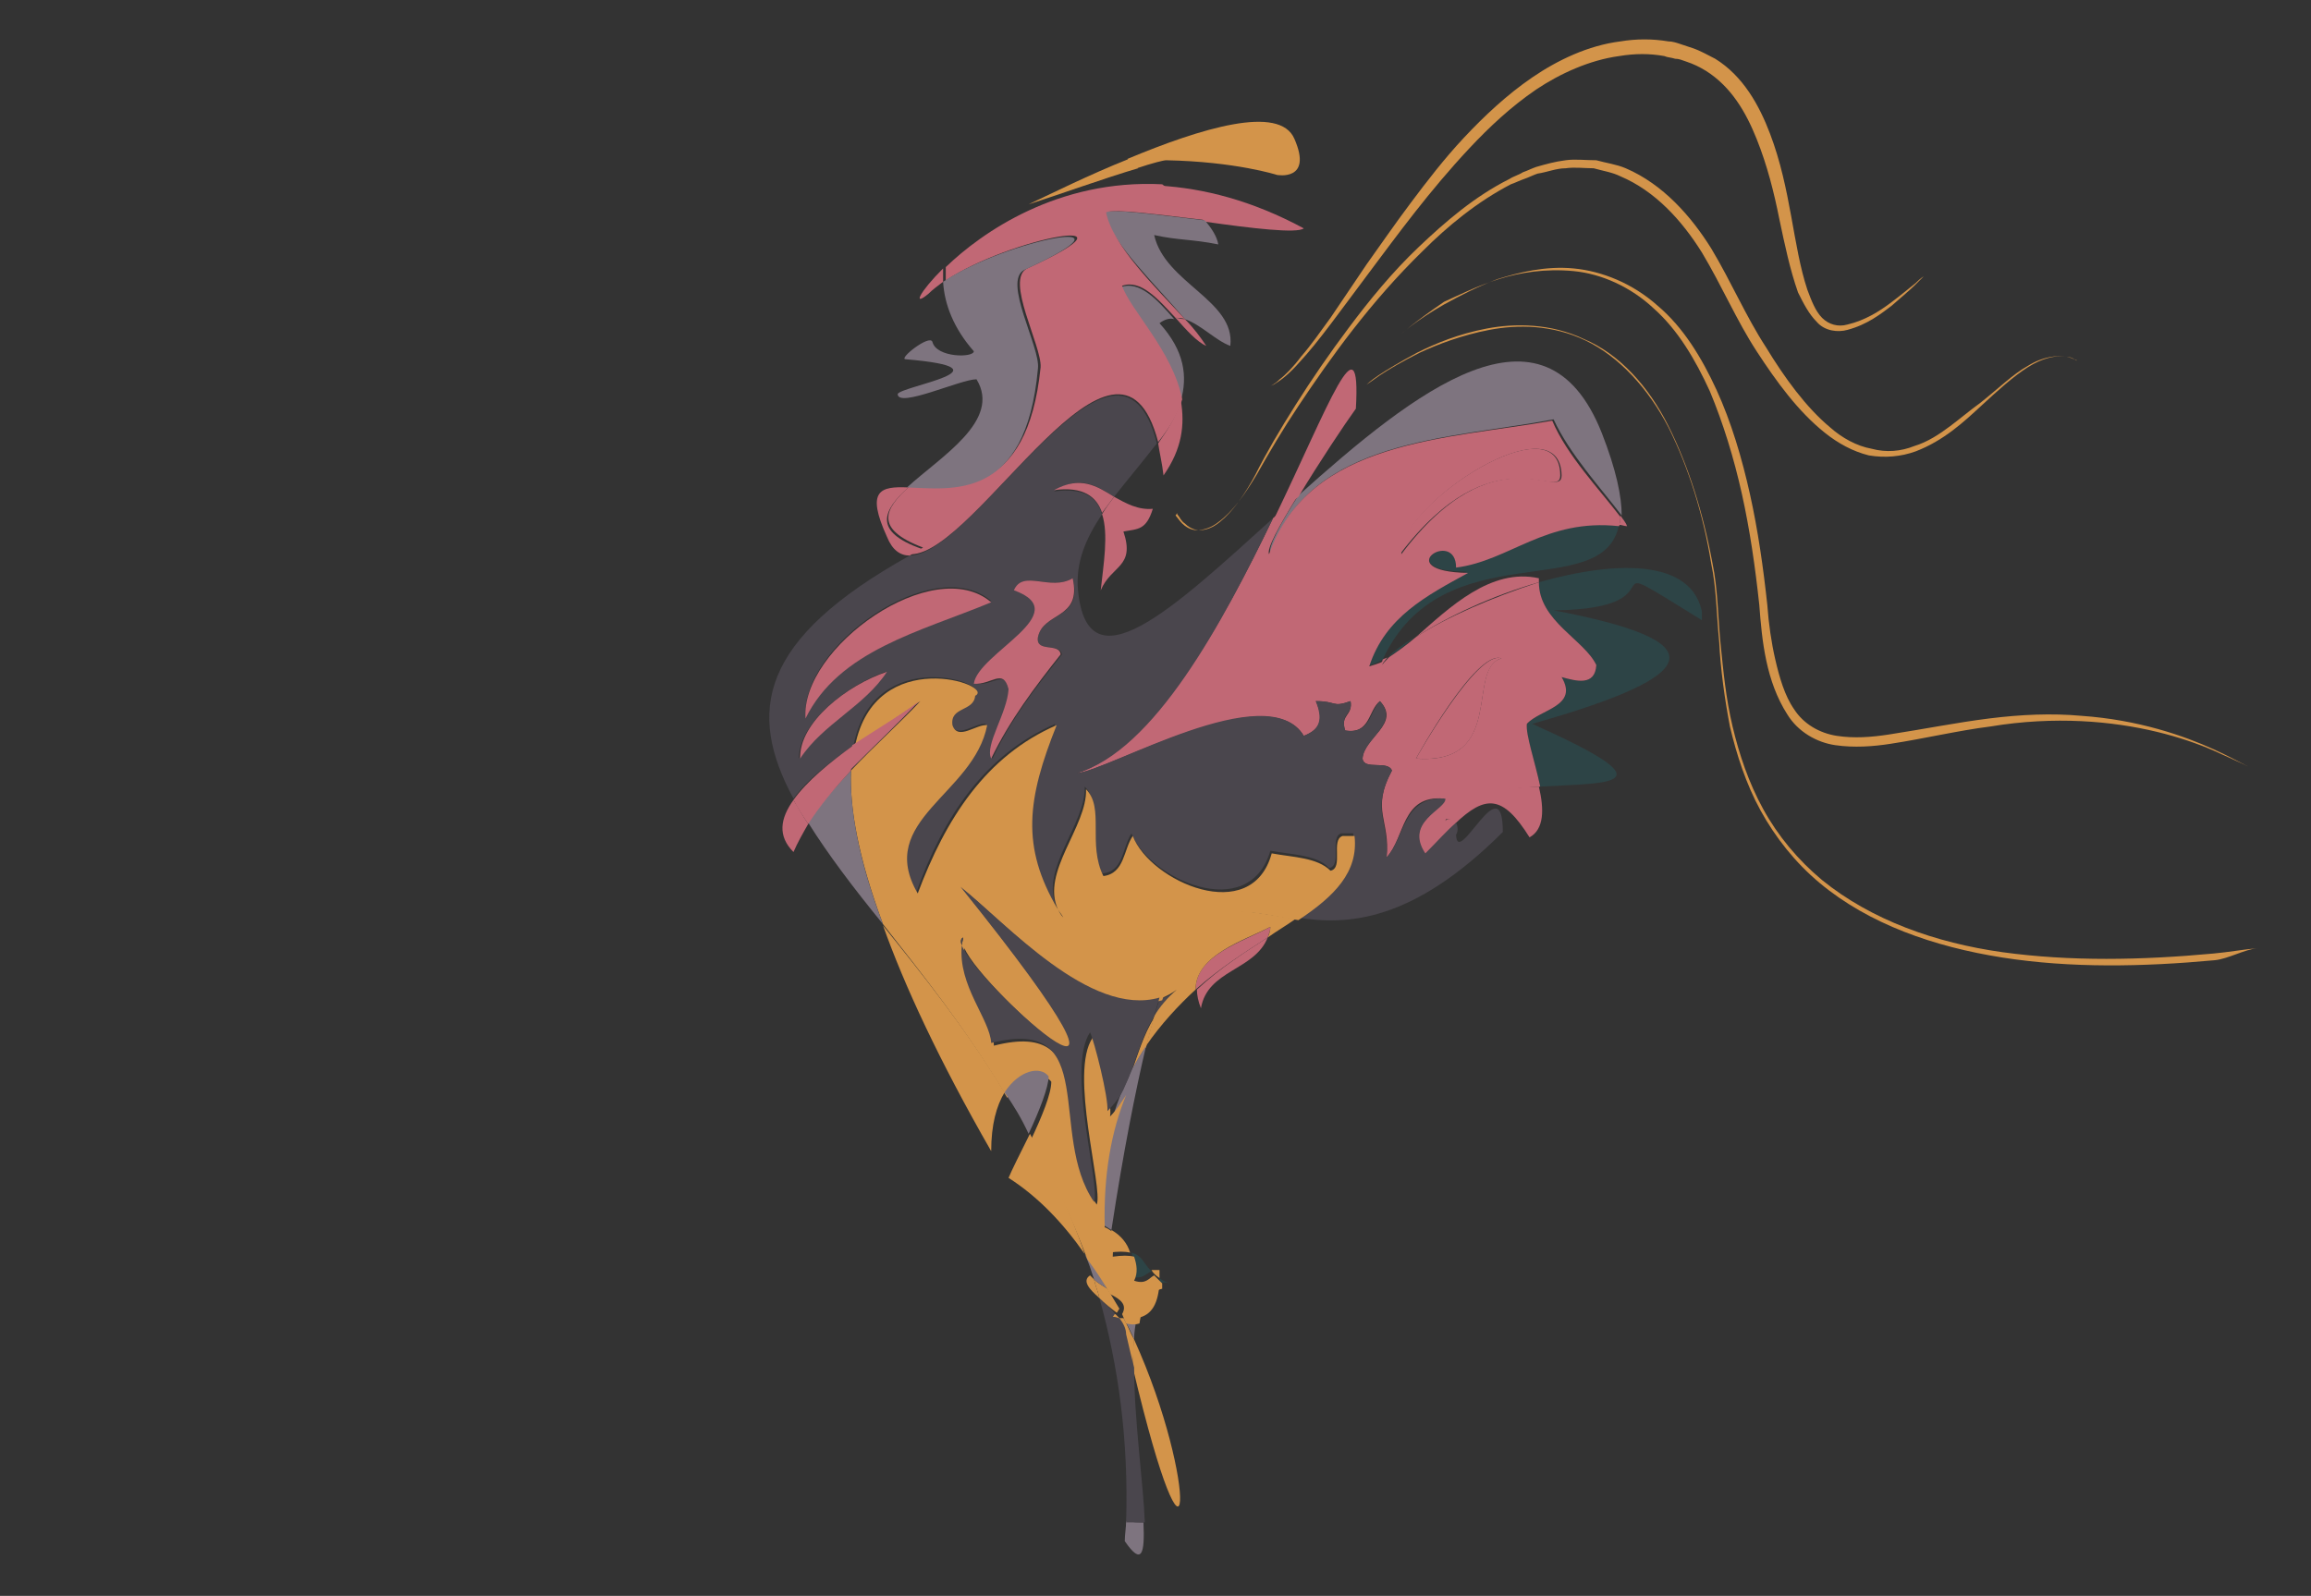 <?xml version="1.0" encoding="utf-8"?>
<!-- Generator: Adobe Illustrator 21.1.0, SVG Export Plug-In . SVG Version: 6.00 Build 0)  -->
<svg version="1.1" id="Livello_1" xmlns="http://www.w3.org/2000/svg" xmlns:xlink="http://www.w3.org/1999/xlink" x="0px" y="0px"
	 viewBox="0 0 173 119.5" enable-background="new 0 0 173 119.5" xml:space="preserve">
<rect x="0" y="0" width="173" height="119.5" fill="#333333" stroke="none"/>
<g>
	<path fill="#FFFFFF" d="M133.5,530.6h-0.3c-0.2-0.8-0.7-1.5-1.6-2.1c-0.8-0.6-1.8-1-2.9-1.2c-1.1-0.3-2.1-0.4-3.1-0.4
		c-1.3,0-2.5,0.2-3.6,0.6c-1.1,0.4-2.1,1-2.9,1.7c-0.8,0.7-1.5,1.6-1.9,2.6c-0.5,1-0.7,2.1-0.7,3.3c0,1.2,0.2,2.2,0.7,3.2
		c0.4,1,1.1,1.9,1.9,2.6c0.9,0.7,1.8,1.3,3,1.7c1.1,0.4,2.4,0.6,3.7,0.6c1.1,0,2.4-0.2,3.8-0.5c1.4-0.3,2.6-0.9,3.7-1.7v0.6
		c-1.4,0.8-2.6,1.3-3.7,1.7c-1.1,0.4-2.5,0.5-4.2,0.5c-1.8,0-3.4-0.2-4.9-0.7c-1.5-0.5-2.7-1.1-3.7-1.9c-1-0.8-1.8-1.7-2.3-2.7
		c-0.5-1-0.8-2.1-0.8-3.1c0-1.6,0.5-3.1,1.6-4.5c1.1-1.4,2.5-2.5,4.4-3.3c1.8-0.8,3.8-1.2,6-1.2c1.3,0,2.8,0.1,4.3,0.4l1.6,0.3
		c0.3,0,0.6,0.1,0.8,0.1c0.4,0,0.7,0,0.8-0.1c0.1-0.1,0.2-0.2,0.3-0.5h0.2L133.5,530.6z"/>
	<path fill="#FFFFFF" d="M145.9,526.7l6.7,14.2c0.4,0.7,0.7,1.3,1,1.6c0.3,0.3,0.6,0.5,0.9,0.6c0.3,0.1,0.7,0.1,1.1,0.2v0.2h-7.3
		v-0.2c0.8,0,1.3-0.1,1.7-0.2c0.4-0.1,0.6-0.4,0.6-0.9c0-0.3-0.1-0.6-0.3-1c0-0.1-0.1-0.1-0.1-0.1l-2-4.4h-7.8l-1.8,4.1
		c-0.2,0.6-0.4,1-0.4,1.3c0,0.5,0.2,0.8,0.5,0.9c0.3,0.2,0.8,0.2,1.3,0.2v0.2h-5.3v-0.2c0.8-0.1,1.4-0.3,1.8-0.6
		c0.5-0.4,0.8-0.9,1.2-1.7l6.4-14.3H145.9z M140.8,536.1h7.2l-3.7-7.9h-0.1L140.8,536.1z"/>
	<path fill="#FFFFFF" d="M180.5,526.9v0.2c-0.6,0.1-1,0.1-1.4,0.2c-0.3,0.1-0.6,0.3-0.8,0.6c-0.2,0.3-0.3,0.8-0.3,1.4v14.6H178
		l-17.3-14.2v10.2c0,0.8,0,1.5,0.1,1.9c0.1,0.4,0.2,0.7,0.4,0.9c0.4,0.4,1,0.6,2,0.6v0.2h-5.6v-0.2c0.6,0,1.1-0.1,1.5-0.3
		c0.4-0.2,0.6-0.5,0.7-1c0.1-0.5,0.2-1.2,0.2-2.1v-10.8l-0.8-0.6c-0.7-0.6-1.2-0.9-1.6-1.1c-0.4-0.1-0.9-0.3-1.5-0.3v-0.2h4.2
		l17,14.1v-10.7c0-0.8,0-1.4-0.1-1.8c-0.1-0.4-0.3-0.7-0.7-1c-0.4-0.2-1-0.4-1.8-0.4v-0.2H180.5z"/>
	<path fill="#FFFFFF" d="M201.9,530.1h-0.2c-0.1-1.1-0.5-1.8-1.3-2.1c-0.7-0.3-1.7-0.5-2.7-0.5h-4.5v13.9c0,1.2,0.8,1.8,2.4,1.8v0.2
		h-7.2v-0.2c0.7,0,1.2-0.2,1.7-0.4c0.5-0.3,0.7-0.7,0.7-1.4v-13.9h-4.5c-1.1,0-2,0.2-2.7,0.5c-0.7,0.3-1.2,1-1.3,2.1H182v-4.1h0.2
		c0.2,0.2,0.3,0.3,0.4,0.4c0.1,0.1,0.3,0.2,0.5,0.2c0.2,0.1,0.4,0.1,0.7,0.1c0.3,0,0.6,0,0.9,0h14.6c1,0,1.7-0.3,2.3-0.8h0.2V530.1z
		"/>
	<path fill="#FFFFFF" d="M210.7,526.9v0.2c-0.7,0-1.2,0.1-1.7,0.4c-0.5,0.3-0.7,0.7-0.7,1.4v12.6c0,0.6,0.2,1.1,0.7,1.4
		c0.5,0.3,1.1,0.4,1.7,0.4v0.2h-7.1v-0.2c0.7,0,1.2-0.1,1.7-0.4c0.5-0.3,0.7-0.7,0.7-1.4v-12.6c0-0.7-0.2-1.2-0.7-1.4
		c-0.5-0.3-1-0.4-1.7-0.4v-0.2H210.7z"/>
	<path fill="#FFFFFF" d="M236.3,526.9v0.2c-0.6,0.1-1,0.1-1.4,0.2c-0.3,0.1-0.6,0.3-0.8,0.6c-0.2,0.3-0.3,0.8-0.3,1.4v14.6h-0.2
		l-17.3-14.2v10.2c0,0.8,0,1.5,0.1,1.9c0.1,0.4,0.2,0.7,0.4,0.9c0.4,0.4,1,0.6,2,0.6v0.2h-5.6v-0.2c0.6,0,1.1-0.1,1.5-0.3
		c0.4-0.2,0.6-0.5,0.7-1c0.1-0.5,0.2-1.2,0.2-2.1v-10.8l-0.7-0.6c-0.7-0.6-1.2-0.9-1.6-1.1c-0.4-0.1-0.9-0.3-1.5-0.3v-0.2h4.2
		l17,14.1v-10.7c0-0.8,0-1.4-0.1-1.8c-0.1-0.4-0.3-0.7-0.7-1c-0.4-0.2-1-0.4-1.8-0.4v-0.2H236.3z"/>
	<path fill="#FFFFFF" d="M248.7,526.7l6.7,14.2c0.4,0.7,0.7,1.3,1,1.6c0.3,0.3,0.6,0.5,0.9,0.6c0.3,0.1,0.7,0.1,1.1,0.2v0.2h-7.4
		v-0.2c0.8,0,1.3-0.1,1.7-0.2c0.4-0.1,0.6-0.4,0.6-0.9c0-0.3-0.1-0.6-0.3-1c0-0.1-0.1-0.1-0.1-0.1l-2-4.4h-7.8l-1.8,4.1
		c-0.2,0.6-0.4,1-0.4,1.3c0,0.5,0.2,0.8,0.5,0.9c0.3,0.2,0.8,0.2,1.3,0.2v0.2h-5.3v-0.2c0.8-0.1,1.4-0.3,1.8-0.6
		c0.5-0.4,0.8-0.9,1.2-1.7l6.4-14.3H248.7z M243.6,536.1h7.2l-3.7-7.9H247L243.6,536.1z"/>
	<path fill="#FFFFFF" d="M64.6,553.7h-0.5c-0.2-2.2-1.1-3.6-2.6-4.2c-1.5-0.6-3.3-1-5.5-1h-9v27.9c0,2.4,1.6,3.6,4.9,3.7v0.4H37.7
		V580c1.3,0,2.5-0.3,3.4-0.9c0.9-0.5,1.4-1.5,1.4-2.8v-27.9h-9c-2.2,0-4,0.3-5.5,1c-1.5,0.6-2.3,2-2.6,4.2H25v-8.1h0.5
		c0.3,0.4,0.6,0.7,0.9,0.8s0.6,0.3,0.9,0.5c0.4,0.1,0.8,0.2,1.4,0.3c0.5,0.1,1.1,0.1,1.8,0.1h29.2c1.9,0,3.4-0.5,4.5-1.6h0.5V553.7z
		"/>
	<path fill="#FFFFFF" d="M88.5,546.8l13.5,28.4c0.7,1.5,1.4,2.5,2,3.2c0.6,0.7,1.2,1.1,1.8,1.3c0.6,0.2,1.3,0.3,2.2,0.4v0.4H93.3
		V580c1.5,0,2.7-0.1,3.5-0.3c0.8-0.2,1.2-0.8,1.2-1.7c0-0.5-0.2-1.2-0.6-2c-0.1-0.1-0.1-0.2-0.1-0.3l-4-8.8H77.7l-3.6,8.2
		c-0.5,1.1-0.7,2-0.7,2.7c0,0.9,0.3,1.6,0.9,1.9c0.6,0.3,1.5,0.5,2.7,0.5v0.4H66.5V580c1.5-0.1,2.7-0.5,3.6-1.3
		c0.9-0.7,1.7-1.9,2.4-3.4l12.7-28.6H88.5z M78.2,565.7h14.3l-7.3-15.7h-0.1L78.2,565.7z"/>
	<path fill="#FFFFFF" d="M137.3,553.6h-0.5c-0.3-1.6-1.2-3-2.9-4.2c-1.6-1.2-3.8-1.8-6.4-1.8c-1.7,0-3.3,0.3-4.6,0.9
		c-1.3,0.6-2.4,1.4-3.1,2.5c-0.7,1-1.1,2.2-1.1,3.6c0,1,0.2,2,0.7,2.8c0.4,0.8,1.1,1.5,1.9,2.1c0.9,0.6,1.9,1.2,3,1.7
		c1.2,0.5,2.7,1.2,4.7,2c3.3,1.3,5.9,2.7,7.7,4c1.8,1.3,2.8,3.1,2.8,5.5c0,1.4-0.5,2.8-1.5,4.1c-1,1.3-2.5,2.4-4.5,3.2
		c-2,0.8-4.5,1.3-7.4,1.3c-1.9,0-3.5-0.1-4.9-0.4c-1.4-0.3-2.9-0.7-4.3-1.2c-0.6-0.1-1-0.2-1.3-0.2c-0.4,0-0.7,0.1-0.8,0.3
		c-0.1,0.2-0.3,0.7-0.5,1.5h-0.5v-8.3h0.5c0.7,2.4,2.2,4.3,4.3,5.5c2.1,1.2,4.7,1.9,7.7,1.9c2.3,0,4.1-0.3,5.5-0.9
		c1.4-0.6,2.3-1.4,2.9-2.3c0.5-0.9,0.8-1.8,0.8-2.7c0-1.9-0.8-3.4-2.3-4.6c-1.5-1.2-3.9-2.4-7-3.6c-2.2-0.9-3.8-1.5-4.8-2
		c-1-0.5-2.1-1.1-3.2-1.9c-1.1-0.8-1.9-1.7-2.6-2.7c-0.6-1-0.9-2.2-0.9-3.6c0-1.6,0.6-3.1,1.7-4.5c1.1-1.4,2.7-2.6,4.8-3.4
		c2.1-0.9,4.4-1.3,7-1.3c2,0,4,0.2,6.1,0.7c0.3,0.1,0.8,0.2,1.3,0.2c0.7,0,1.1-0.3,1.4-1h0.5V553.6z"/>
	<path fill="#FFFFFF" d="M161,547.2v0.4c-1.3,0-2.5,0.3-3.4,0.8c-0.9,0.6-1.4,1.5-1.4,2.8v25.2c0,1.3,0.5,2.2,1.5,2.8
		c1,0.6,2.1,0.9,3.3,0.9v0.4h-14.3V580c1.3,0,2.4-0.3,3.4-0.8c0.9-0.6,1.4-1.5,1.4-2.8v-25.2c0-1.4-0.5-2.3-1.4-2.8
		c-0.9-0.5-2.1-0.8-3.4-0.8v-0.4H161z"/>
	<path fill="#FFFFFF" d="M215.3,547.2v0.4c-1.1,0.1-2,0.3-2.7,0.5c-0.7,0.2-1.2,0.6-1.5,1.3c-0.4,0.6-0.6,1.6-0.6,2.8v29.1h-0.3
		l-34.6-28.4v20.4c0,1.7,0.1,3,0.3,3.8c0.2,0.8,0.4,1.4,0.8,1.8c0.8,0.8,2.1,1.2,3.9,1.3v0.4h-11.3V580c1.3,0,2.2-0.2,3-0.6
		c0.7-0.4,1.2-1,1.5-1.9c0.3-0.9,0.4-2.4,0.4-4.2v-21.6l-1.5-1.2c-1.3-1.1-2.4-1.8-3.2-2.1c-0.8-0.3-1.8-0.5-3-0.7v-0.4h8.5l34,28.1
		v-21.4c0-1.6-0.1-2.8-0.3-3.6c-0.2-0.8-0.6-1.4-1.4-1.9c-0.7-0.5-1.9-0.7-3.5-0.8v-0.4H215.3z"/>
	<path fill="#FFFFFF" d="M238.5,546.8l13.5,28.4c0.7,1.5,1.4,2.5,2,3.2c0.6,0.7,1.2,1.1,1.8,1.3c0.6,0.2,1.3,0.3,2.2,0.4v0.4h-14.7
		V580c1.5,0,2.7-0.1,3.5-0.3c0.8-0.2,1.2-0.8,1.2-1.7c0-0.5-0.2-1.2-0.6-2c-0.1-0.1-0.1-0.2-0.1-0.3l-4-8.8h-15.6l-3.6,8.2
		c-0.5,1.1-0.7,2-0.7,2.7c0,0.9,0.3,1.6,0.9,1.9c0.6,0.3,1.5,0.5,2.7,0.5v0.4h-10.6V580c1.5-0.1,2.7-0.5,3.6-1.3
		c0.9-0.7,1.7-1.9,2.4-3.4l12.7-28.6H238.5z M228.3,565.7h14.3l-7.3-15.7h-0.1L228.3,565.7z"/>
	<path fill="#FFFFFF" d="M296.4,553.7h-0.5c-0.2-2.2-1.1-3.6-2.6-4.2c-1.5-0.6-3.3-1-5.5-1h-9v27.9c0,2.4,1.6,3.6,4.9,3.7v0.4h-14.3
		V580c1.3,0,2.5-0.3,3.4-0.9c0.9-0.5,1.4-1.5,1.4-2.8v-27.9h-9c-2.2,0-4,0.3-5.5,1c-1.5,0.6-2.3,2-2.6,4.2h-0.5v-8.1h0.5
		c0.3,0.4,0.6,0.7,0.9,0.8c0.2,0.2,0.6,0.3,0.9,0.5c0.4,0.1,0.8,0.2,1.4,0.3c0.5,0.1,1.1,0.1,1.8,0.1h29.2c1.9,0,3.4-0.5,4.5-1.6
		h0.5V553.7z"/>
	<path fill="#FFFFFF" d="M348,563.8c0,3.1-1,6-3.1,8.7c-2.1,2.7-4.9,4.8-8.5,6.4c-3.6,1.6-7.6,2.4-12,2.4c-4.4,0-8.4-0.8-12.1-2.4
		c-3.7-1.6-6.6-3.7-8.7-6.4c-2.1-2.7-3.2-5.6-3.2-8.8c0-2.4,0.6-4.7,1.9-6.9s3-4,5.3-5.6c2.3-1.6,4.8-2.8,7.7-3.7
		c2.9-0.9,5.9-1.3,9-1.3c3.1,0,6,0.4,8.9,1.3c2.8,0.8,5.4,2,7.6,3.6c2.3,1.6,4,3.4,5.3,5.6C347.3,558.9,348,561.3,348,563.8
		 M342.6,563.9c0-4.4-1.1-7.9-3.2-10.4c-2.1-2.5-4.6-4.2-7.3-5c-2.8-0.8-5.4-1.3-7.8-1.3c-1.9,0-3.9,0.2-5.9,0.7
		c-2,0.5-4,1.3-5.9,2.5c-1.9,1.2-3.5,2.9-4.8,5.1c-1.2,2.2-1.9,4.9-1.9,8.2c0,2.9,0.5,5.3,1.5,7.5c1,2.1,2.4,3.9,4.2,5.2
		c1.8,1.3,3.8,2.3,6,2.9c2.2,0.6,4.4,0.9,6.8,0.9c2.1,0,4.2-0.3,6.4-0.8c2.1-0.5,4.1-1.4,5.9-2.7c1.8-1.2,3.2-2.9,4.3-5
		C342,569.6,342.6,567,342.6,563.9"/>
	<line fill="none" stroke="#D3944A" stroke-miterlimit="10" x1="1.3" y1="592.9" x2="366" y2="592.9"/>
	<line fill="none" stroke="#D3944A" stroke-miterlimit="10" x1="1.3" y1="598.2" x2="366" y2="598.2"/>
</g>
<g>
	<g>
		<defs>
			<rect id="SVGID_1_" x="57.6" y="9.1" width="69.8" height="107.3"/>
		</defs>
		<clipPath id="SVGID_2_">
			<use xlink:href="#SVGID_1_"  overflow="visible"/>
		</clipPath>
		<g clip-path="url(#SVGID_2_)">
			<defs>
				<rect id="SVGID_3_" x="57.6" y="9.1" width="69.8" height="107.3"/>
			</defs>
			<clipPath id="SVGID_4_">
				<use xlink:href="#SVGID_3_"  overflow="visible"/>
			</clipPath>
			<path clip-path="url(#SVGID_4_)" fill="#C16875" d="M121.3,38.6c0.2,0.3,0.4,0.5,0.5,0.8c-0.2,0-0.4-0.1-0.6-0.1
				C121.3,39.1,121.3,38.9,121.3,38.6"/>
			<path clip-path="url(#SVGID_4_)" fill="#7E747F" d="M119.9,32.4c1.1,2.8,1.5,4.8,1.5,6.2c-1.6-2.1-3.9-4.6-5.1-7.2
				c-7.8,1.5-18.2,1.4-21.2,10c-0.2-0.4,0.8-2.3,2.1-4.3C105.9,29.3,115.6,21.6,119.9,32.4"/>
			<path clip-path="url(#SVGID_4_)" fill="#2D4446" d="M109,42.4c4.1-0.5,6.7-3.8,12.2-3.1c-1.2,6-13.2,0.4-17.7,10.1
				c-0.4,0.2-0.7,0.4-1.1,0.4c1.2-3.6,4.3-5.3,7.4-7C104,42.8,109,39.5,109,42.4"/>
			<path clip-path="url(#SVGID_4_)" fill="#C16875" d="M116.8,35.6c0,2-5-3.3-12,5.9C104.9,37.6,116.8,30,116.8,35.6"/>
			<path clip-path="url(#SVGID_4_)" fill="#2D4446" d="M114.7,54.2c10.5,4.7,5.9,4.4,0.6,4.7c-0.4-1.9-1.1-3.8-1-4.7
				c1-1.1,3.9-1.3,2.6-3.5c1.1,0.3,2.5,0.7,2.6-0.9c-0.9-1.9-4.3-3.3-4.3-6.2c6-1.7,12-1.8,12.3,2.9c-9.4-5.8-0.9-0.9-11.2-0.8
				C128.4,48,127.8,50.5,114.7,54.2"/>
			<path clip-path="url(#SVGID_4_)" fill="#C16875" d="M115.2,58.9c0.4,1.7,0.4,3.2-0.7,3.8c-2-3.2-3.3-3.2-5.6-1
				c-0.2-0.4-0.7-0.5-0.8-0.2C108.5,59.4,112,59,115.2,58.9"/>
			<path clip-path="url(#SVGID_4_)" fill="#C16875" d="M115.2,43.3c0,0.1,0,0.2,0,0.3c-3.5,1-6.9,2.6-9.2,4.1
				C108.5,45.5,111.6,42.5,115.2,43.3"/>
			<path clip-path="url(#SVGID_4_)" fill="#C16875" d="M106,56.8c0,0,4.6-8.2,6.4-7.5C109.7,50.1,112.8,57.3,106,56.8"/>
			<path clip-path="url(#SVGID_4_)" fill="#C16875" d="M108.2,61.4c0,0,0,0.1,0,0.1C108.1,61.5,108.1,61.5,108.2,61.4"/>
			<path clip-path="url(#SVGID_4_)" fill="#2D4446" d="M105.9,47.7c-0.7,0.6-1.3,1.1-2,1.5C104.4,48.7,105.1,48.2,105.9,47.7"/>
			<path clip-path="url(#SVGID_4_)" fill="#C16875" d="M108.1,59.8c-3.2-0.3-2.9,2.9-4.3,4.4c0.3-2.8-1.2-3.5,0.4-6.5
				c-0.3-0.8-2.1,0-2.2-0.9c0.1-1.6,2.9-2.6,1.3-4.3c-0.9,0.7-0.7,2.5-2.6,2.2c-0.4-1.2,0.6-1.1,0.4-2.2c-1.4,0.5-1,0-2.6,0
				c0.6,1.3,0.4,2.1-0.9,2.6c-2.6-4.4-14.6,2.6-17,2.8c5.7-1.8,10.9-11.2,14.7-19.1c0.6-0.5,1.2-1.1,1.8-1.6
				c-1.3,2.1-2.3,3.9-2.1,4.3c3-8.6,13.4-8.6,21.2-10c1.1,2.6,3.5,5.1,5.1,7.2c0,0.2,0,0.5-0.1,0.7c-5.5-0.6-8.2,2.6-12.2,3.1
				c0-3-5.1,0.3,0.9,0.4c-3.1,1.7-6.2,3.3-7.4,7c0.3-0.1,0.7-0.2,1.1-0.4c-0.1,0.1-0.1,0.3-0.2,0.4c0.1-0.2,0.3-0.4,0.6-0.7l0,0
				c0.6-0.4,1.3-0.9,2-1.5c2.3-1.5,5.8-3,9.2-4.1c0,2.9,3.4,4.3,4.3,6.2c-0.1,1.6-1.5,1.2-2.6,0.9c1.3,2.2-1.6,2.4-2.6,3.5
				c-0.1,0.8,0.6,2.8,1,4.7c-3.3,0.2-6.8,0.6-7.1,2.6c0,0,0,0.1,0,0.1c0-0.1,0-0.1,0-0.1c0.1-0.3,0.6-0.2,0.8,0.2
				c-0.7,0.6-1.4,1.4-2.3,2.3C105,61.6,108.2,60.6,108.1,59.8 M104.9,41.5c7-9.3,12-3.9,12-5.9C116.8,30,104.9,37.6,104.9,41.5
				 M112.4,49.3c-1.9-0.7-6.4,7.5-6.4,7.5C112.8,57.3,109.7,50,112.4,49.3"/>
			<path clip-path="url(#SVGID_4_)" fill="#C16875" d="M103.5,49.4c0.1-0.1,0.3-0.1,0.4-0.2c-0.2,0.2-0.4,0.5-0.6,0.7
				C103.4,49.7,103.5,49.5,103.5,49.4"/>
			<path clip-path="url(#SVGID_4_)" fill="#C16875" d="M95.4,38.8c4.1-8.5,6.5-15.2,6.1-8.2c-0.8,1.1-2.8,4.1-4.3,6.6
				C96.6,37.7,96,38.2,95.4,38.8"/>
			<path clip-path="url(#SVGID_4_)" fill="#D3944A" d="M96.9,10.4c1.4,3.2-1.3,2.7-1.3,2.7s-3.1-1-8.3-1.1c-0.2,0-1,0.2-2.2,0.6
				c-0.2-0.2-0.5-0.4-0.7-0.7C89.9,9.6,95.8,7.8,96.9,10.4"/>
			<path clip-path="url(#SVGID_4_)" fill="#C16875" d="M97.6,17.1c-0.5,0.4-3.9,0-7.4-0.5c-0.8-0.9-2.1-1.7-3.4-2.7
				C90.1,14.1,93.7,15,97.6,17.1"/>
			<path clip-path="url(#SVGID_4_)" fill="#C16875" d="M94.9,70.2c-1,2.5-4.5,2.4-5,5.3c-0.2-0.5-0.3-1-0.3-1.4
				C91.3,72.5,93.2,71.3,94.9,70.2"/>
			<path clip-path="url(#SVGID_4_)" fill="#C16875" d="M89.5,74.1c0-2.6,3.6-3.6,5.6-4.7c0,0.3-0.1,0.5-0.2,0.8
				C93.2,71.3,91.3,72.5,89.5,74.1"/>
			<path clip-path="url(#SVGID_4_)" fill="#7E747F" d="M86.4,17.6c0.8,3.6,6.1,4.9,5.7,8.3c-1.1-0.4-2.2-1.6-3.4-2
				c-2.1-2.5-5.4-5.6-6.1-8c0.6-0.3,4.1,0.2,7.6,0.6c0.5,0.6,0.9,1.2,1,1.8C89.2,17.9,88.2,18,86.4,17.6"/>
			<path clip-path="url(#SVGID_4_)" fill="#4A464D" d="M79,54.2c-5.3,2.3-8.4,7-10.4,12.6c-3.1-5.5,4.3-7.4,5.2-12.6
				c-0.8-0.1-2.2,1.2-2.6,0c-0.1-1.4,1.7-0.9,1.7-2.2c1.6-0.8-7.5-3.9-9,3.8c-1.8,1.3-3.5,2.6-4.5,4c-3.5-6.5-2.6-11.9,8.7-18.2
				c4.9,0,15.6-19.9,18.5-8.4c-1,1.3-2.1,2.6-3.2,4c-1.3-0.8-2.5-1.7-4.5-0.4c2.2-0.3,3.2,0.4,3.6,1.7c-1.2,1.8-2,3.6-1.8,5.7
				c0.7,7.4,7.1,1.4,14.6-5.4c-3.8,7.9-8.9,17.4-14.7,19.1c2.4-0.2,14.3-7.3,17-2.8c1.3-0.5,1.4-1.3,0.9-2.6c1.6,0,1.2,0.5,2.6,0
				c0.2,1-0.8,0.9-0.4,2.2c1.9,0.3,1.8-1.4,2.6-2.2c1.5,1.7-1.2,2.8-1.3,4.3c0.1,0.9,1.9,0.1,2.2,0.9c-1.6,3-0.2,3.7-0.4,6.5
				c1.4-1.5,1.2-4.6,4.4-4.4c0.1,0.8-3.1,1.7-1.5,4.1c0.9-0.9,1.6-1.7,2.3-2.3c0.1,0.2,0.2,0.6,0,0.9c0.1,2.6,3.5-5.3,3.5-0.2
				c-6.8,6.8-11.7,7-15.4,6.4c2.7-1.8,4.5-3.6,4.2-6.3h-0.9c-0.9,0.3,0.1,2.4-0.9,2.6c-0.9-1-2.8-1-4.4-1.3
				c-1.6,5.5-9.1,2.1-10.4-1.3c-0.7,1.1-0.6,2.9-2.2,3c-1.2-2.4,0.1-5.1-1.3-6.5c0.1,2.8-3.4,6.2-2.1,9C76.3,63.4,76.8,59.7,79,54.2
				 M77.7,47.7c0.4-1.9,3.4-1.3,2.6-4.4c-1.7,1-3.7-0.7-4.3,0.9c4.7,1.7-2.7,4.7-3,7c1.3,0.2,2.2-1.1,2.6,0.4
				c-0.1,1.8-1.8,4.3-1.3,5.2c1.4-3,3.3-5.4,5.2-7.8C79.3,48.1,77.5,48.9,77.7,47.7 M74.2,45c-4.3-3.7-14.3,3.4-13.9,8.7
				C62.8,48.7,68.9,47.3,74.2,45 M59.8,56.8c1.7-2.7,4.8-3.9,6.5-6.5C63.4,51.3,59.8,54.1,59.8,56.8"/>
			<path clip-path="url(#SVGID_4_)" fill="#C16875" d="M88.7,23.9c0.7,0.7,1.2,1.4,1.6,2c-0.7-0.3-1.5-1.2-2.3-2.1
				C88.2,23.8,88.4,23.9,88.7,23.9"/>
			<path clip-path="url(#SVGID_4_)" fill="#7E747F" d="M86.8,24.2c1.9,2.1,2.1,4,1.6,5.8c-0.7-3.6-3.9-6.7-4.5-8.5
				c1.4-0.5,2.7,0.9,4,2.4C87.6,23.8,87.2,23.9,86.8,24.2"/>
			<path clip-path="url(#SVGID_4_)" fill="#C16875" d="M88.4,30c0.3,1.8,0.1,3.6-1.3,5.6c-0.1-0.9-0.3-1.7-0.4-2.4
				C87.4,32.2,88.1,31.1,88.4,30"/>
			<path clip-path="url(#SVGID_4_)" fill="#C16875" d="M88.7,23.9c-0.2-0.1-0.5-0.1-0.7-0.1c-1.3-1.4-2.6-2.9-4-2.4
				c0.6,1.8,3.8,4.9,4.5,8.5c-0.3,1.1-1,2.2-1.8,3.2c-3-11.5-13.6,8.4-18.5,8.4c0.3-0.2,0.6-0.3,0.9-0.5c-3.7-1.4-2.9-2.9-1-4.6
				c3.2,0.1,8.8,1,9.8-8.9c0.1-1.6-2.7-6.6-1-7.4c9.4-4.3-1.3-2.3-6.1,0.9c0-0.3,0-0.7,0-1c2.7-2.6,8.4-6.6,16.2-6.2
				c1.3,1,2.6,1.8,3.4,2.7c-3.5-0.4-7-0.9-7.6-0.6C83.3,18.4,86.5,21.5,88.7,23.9"/>
			<path clip-path="url(#SVGID_4_)" fill="#2D4446" d="M87.6,96.1c-0.3-0.1-0.6-0.1-0.8,0c0-0.1,0-0.2,0-0.4
				C87,95.9,87.3,96,87.6,96.1"/>
			<path clip-path="url(#SVGID_4_)" fill="#4A464D" d="M86.8,74.8c0.4-0.1,0.9-0.3,1.3-0.6c-0.8,0.6-1.3,1.2-1.7,2
				C86.5,75.7,86.7,75.2,86.8,74.8"/>
			<path clip-path="url(#SVGID_4_)" fill="#D3944A" d="M86.8,95.1c0,0.2,0,0.4,0,0.6c-0.3-0.2-0.5-0.4-0.6-0.6
				C86.3,95.1,86.5,95.1,86.8,95.1"/>
			<path clip-path="url(#SVGID_4_)" fill="#D3944A" d="M86.8,74.8c2.7-8.3,5.6-6.6,10.2-6c-0.7,0.5-1.4,0.9-2.1,1.4
				c0.1-0.2,0.2-0.5,0.2-0.8c-1.9,1-5.6,2.1-5.6,4.7c-1.3,1.2-2.6,2.6-3.7,4.2c0.2-0.8,0.4-1.5,0.6-2.2c0.4-0.7,1-1.4,1.7-2
				C87.7,74.4,87.3,74.6,86.8,74.8"/>
			<path clip-path="url(#SVGID_4_)" fill="#D3944A" d="M84.7,80.3c0.5-1.4,0.9-2.8,1.7-4.1c-0.2,0.7-0.4,1.4-0.6,2.2
				C85.4,78.9,85,79.6,84.7,80.3"/>
			<path clip-path="url(#SVGID_4_)" fill="#C16875" d="M83.4,37.2c0.9,0.5,1.8,1,2.9,0.9c-0.5,1.6-1.1,1.5-2.2,1.7
				c0.9,2.7-0.9,2.5-1.7,4.4c0.2-1.9,0.6-4.2,0.1-5.7C82.8,38,83.1,37.6,83.4,37.2"/>
			<path clip-path="url(#SVGID_4_)" fill="#D3944A" d="M84.9,100.3c4.9,10.8,4.3,20.7-0.1,2.1v0C84.8,101.7,84.8,101,84.9,100.3"/>
			<path clip-path="url(#SVGID_4_)" fill="#D3944A" d="M85.1,98.7c0.3-1.5,0.8-2.5,1.7-2.6C86.7,97.5,86.3,98.5,85.1,98.7"/>
			<path clip-path="url(#SVGID_4_)" fill="#7E747F" d="M85.6,114c0.1,2.3-0.1,3.3-1.4,1.4c0-0.5,0.1-1,0.1-1.5
				C84.8,114,85.2,114,85.6,114"/>
			<path clip-path="url(#SVGID_4_)" fill="#2D4446" d="M86.2,95.2c-0.5,0.2-0.6,0.6-1.5,0.4c0.3-0.6,0.2-1.2,0-1.8
				C85.5,94,85.6,94.6,86.2,95.2"/>
			<path clip-path="url(#SVGID_4_)" fill="#7E747F" d="M84.9,100.3c-0.2-0.5-0.5-1.1-0.8-1.6c0.4,0,0.7,0,1,0
				C85,99.2,84.9,99.7,84.9,100.3"/>
			<path clip-path="url(#SVGID_4_)" fill="#D3944A" d="M84.5,11.9c0.2,0.2,0.4,0.5,0.7,0.7c-2.4,0.7-6,2-8.2,2.7
				C78.7,14.5,81.5,13.1,84.5,11.9"/>
			<path clip-path="url(#SVGID_4_)" fill="#D3944A" d="M84.1,98.7c0.3,0.5,0.5,1.1,0.8,1.6c0,0.6-0.1,1.3-0.1,2.1
				c-0.2-0.8-0.4-1.6-0.6-2.5c0-0.4-0.2-0.8-0.5-1.2C83.9,98.7,84,98.7,84.1,98.7"/>
			<path clip-path="url(#SVGID_4_)" fill="#4A464D" d="M84.3,114c0.2-6.2-0.6-11.8-2-16.8c0.4,0.4,0.9,0.8,1.2,1.2
				c-0.1,0.1-0.1,0.1-0.2,0.2c0.2,0,0.3,0.1,0.5,0.1c0.3,0.4,0.5,0.8,0.5,1.2c0.2,0.9,0.4,1.7,0.6,2.5v0c0,3.9,0.7,8.8,0.8,11.6
				C85.2,114,84.8,114,84.3,114"/>
			<path clip-path="url(#SVGID_4_)" fill="#D3944A" d="M84.6,93.8c-0.4-0.1-0.9-0.1-1.6,0c0.1-0.6,0.2-1.1,0.2-1.7
				C83.9,92.5,84.4,93.1,84.6,93.8"/>
			<path clip-path="url(#SVGID_4_)" fill="#D3944A" d="M83.8,98.7c-0.1,0-0.3-0.1-0.5-0.1c0.1-0.1,0.1-0.2,0.2-0.2
				C83.6,98.5,83.7,98.6,83.8,98.7"/>
			<path clip-path="url(#SVGID_4_)" fill="#7E747F" d="M85.8,78.3c-0.8,3.4-1.7,7.9-2.6,13.8c-0.3-0.2-0.5-0.3-0.8-0.5
				c-0.1-4,0.5-7.3,1.6-9.9c0.2-0.5,0.5-0.9,0.6-1.4C85,79.6,85.4,78.9,85.8,78.3"/>
			<path clip-path="url(#SVGID_4_)" fill="#D3944A" d="M82.3,97.2c-0.1-0.5-0.3-0.9-0.4-1.4c0.3,0.3,0.7,0.5,1,0.7
				c0.3,0.5,0.6,1,0.9,1.5c-0.1,0.1-0.1,0.2-0.2,0.3C83.2,98,82.7,97.6,82.3,97.2"/>
			<path clip-path="url(#SVGID_4_)" fill="#C16875" d="M83.4,37.2c-0.3,0.4-0.6,0.8-0.9,1.2c-0.4-1.2-1.4-2-3.6-1.7
				C80.9,35.6,82.1,36.4,83.4,37.2"/>
			<path clip-path="url(#SVGID_4_)" fill="#7E747F" d="M81.2,93.9c0.6,0.8,1.2,1.7,1.7,2.6c-0.3-0.2-0.7-0.4-1-0.7
				C81.7,95.2,81.5,94.5,81.2,93.9"/>
			<path clip-path="url(#SVGID_4_)" fill="#D3944A" d="M81.9,95.8c0.1,0.5,0.3,0.9,0.4,1.4c-0.8-0.7-1.3-1.3-0.7-1.7
				C81.7,95.6,81.8,95.7,81.9,95.8"/>
			<path clip-path="url(#SVGID_4_)" fill="#D3944A" d="M72,70.8c0-0.2,0.1-0.4,0.1-0.6C71.9,70.3,71.9,70.5,72,70.8 M66.1,69.2
				c-1.9-5.1-2.5-8.8-2.4-11.5c1.8-1.9,3.8-3.7,5.2-5.2c-1.1,0.8-3,2-4.9,3.4c1.5-7.7,10.6-4.6,9-3.8c-0.1,1.2-1.9,0.8-1.7,2.2
				c0.4,1.2,1.8-0.1,2.6,0c-1,5.2-8.4,7.1-5.2,12.6c2.1-5.6,5.1-10.3,10.4-12.6c-2.2,5.5-2.7,9.1,0.1,13.8c0.1,0.2,0.2,0.4,0.4,0.6
				c-0.1-0.2-0.3-0.4-0.4-0.6c-1.3-2.8,2.2-6.2,2.1-9c1.4,1.4,0.1,4.1,1.3,6.5c1.6-0.2,1.5-2,2.2-3c1.3,3.4,8.9,6.8,10.4,1.3
				c1.6,0.3,3.4,0.3,4.4,1.3c1-0.2,0-2.3,0.9-2.6h0.9c0.3,2.7-1.5,4.5-4.2,6.3c-4.6-0.7-7.4-2.3-10.2,6c-5.3,1.5-11.5-5.6-14.9-8.3
				c17.6,21.9,1.4,7.6,0.1,4.4c-0.3,3.1,2.2,5.6,2.2,7.3c8.2-2.1,4.2,6.8,7.7,11.9c0.5-1.2-2.1-9.9-0.3-12.5
				c0.4,0.5,1.5,4.8,1.3,5.9c0.5-0.5,0.8-1,1.2-1.6c-1.1,2.7-1.7,5.9-1.6,9.9c0.3,0.1,0.5,0.3,0.8,0.5c-0.1,0.5-0.2,1.1-0.2,1.7
				c0.7-0.1,1.2-0.1,1.6,0c0.2,0.6,0.3,1.2,0,1.8c0.9,0.3,1.1-0.2,1.5-0.4c0.2,0.2,0.4,0.4,0.6,0.6c0,0.1,0,0.2,0,0.4
				c-0.9,0.2-1.5,1.2-1.7,2.6c-0.3,0.1-0.6,0.1-1,0c-0.1-0.2-0.2-0.5-0.3-0.7c0.4-0.7-0.1-1.1-0.9-1.5c-0.5-0.9-1.1-1.8-1.7-2.6
				c-1.2-3.2-2.6-6.2-4.2-9c0.8-1.7,1.5-3.4,1.5-4.3c-0.6-0.8-2.2-0.5-3.3,1.2C72.3,77,69,72.9,66.1,69.2"/>
			<path clip-path="url(#SVGID_4_)" fill="#C16875" d="M80.3,43.3c0.7,3.1-2.2,2.5-2.6,4.4c-0.2,1.2,1.6,0.4,1.7,1.3
				c-1.9,2.4-3.8,4.9-5.2,7.8c-0.5-1,1.2-3.4,1.3-5.2c-0.4-1.6-1.3-0.3-2.6-0.4c0.3-2.3,7.7-5.3,3-7C76.6,42.6,78.6,44.3,80.3,43.3"
				/>
			<path clip-path="url(#SVGID_4_)" fill="#7E747F" d="M70.6,21.1c4.8-3.2,15.5-5.2,6.1-0.9c-1.7,0.8,1.2,5.8,1,7.4
				c-0.9,10-6.5,9-9.8,8.9c2.5-2.3,7.1-5,5.2-8.1c-1.2,0-5.9,2.2-5.9,1.1c0.3-0.6,8.8-1.9,0.6-2.6c-0.6,0,1.8-1.9,2-1.3
				c0.3,1.2,3.1,1.2,3.1,0.7C71.4,24.6,70.7,22.8,70.6,21.1"/>
			<path clip-path="url(#SVGID_4_)" fill="#D3944A" d="M79.1,68c0.1,0.2,0.2,0.4,0.4,0.6C79.3,68.4,79.1,68.2,79.1,68"/>
			<path clip-path="url(#SVGID_4_)" fill="#7E747F" d="M75.2,81.8c1.1-1.7,2.7-2,3.3-1.2c0,0.8-0.7,2.6-1.5,4.3
				C76.5,83.8,75.9,82.8,75.2,81.8"/>
			<path clip-path="url(#SVGID_4_)" fill="#D3944A" d="M81.2,93.9c-1.6-2.3-3.5-4.3-5.7-5.7c0.2-0.5,0.9-1.9,1.6-3.3
				C78.6,87.6,80.1,90.6,81.2,93.9"/>
			<path clip-path="url(#SVGID_4_)" fill="#4A464D" d="M72,70.8c1.3,3.2,17.5,17.5-0.1-4.4c3.4,2.7,9.7,9.8,14.9,8.3
				c-0.1,0.4-0.3,0.9-0.4,1.4c-0.8,1.3-1.2,2.7-1.7,4.1c-0.2,0.5-0.4,0.9-0.6,1.4c-0.3,0.6-0.7,1.1-1.2,1.6c0.1-1-1-5.3-1.3-5.9
				C79.8,80,82.4,88.8,81.9,90c-3.5-5.1,0.5-14-7.7-11.9C74.1,76.3,71.7,73.8,72,70.8"/>
			<path clip-path="url(#SVGID_4_)" fill="#D3944A" d="M75.2,81.8c-0.6,1-1,2.4-1,4.4c-3.9-6.8-6.5-12.4-8.1-16.9
				C69,72.9,72.3,77,75.2,81.8"/>
			<path clip-path="url(#SVGID_4_)" fill="#4A464D" d="M72.1,70.2c0,0.2-0.1,0.4-0.1,0.6C71.9,70.5,71.9,70.3,72.1,70.2"/>
			<path clip-path="url(#SVGID_4_)" fill="#C16875" d="M60.3,53.8c-0.4-5.3,9.6-12.4,13.9-8.7C68.9,47.3,62.8,48.7,60.3,53.8"/>
			<path clip-path="url(#SVGID_4_)" fill="#C16875" d="M70.6,20.1c0,0.3,0,0.7,0,1c-0.4,0.3-0.8,0.6-1.1,0.9
				C68.3,23,68.8,21.9,70.6,20.1"/>
			<path clip-path="url(#SVGID_4_)" fill="#C16875" d="M69,41.1c-0.3,0.2-0.6,0.3-0.9,0.5c-0.7,0-1.3-0.4-1.7-1.4
				c-1.6-3.5-0.5-3.8,1.6-3.7C66.1,38.2,65.3,39.8,69,41.1"/>
			<path clip-path="url(#SVGID_4_)" fill="#7E747F" d="M63.7,57.7c-0.1,2.7,0.5,6.5,2.4,11.5c-2.2-2.7-4.1-5.2-5.6-7.6
				C61.3,60.3,62.5,59,63.7,57.7"/>
			<path clip-path="url(#SVGID_4_)" fill="#C16875" d="M68.8,52.5c-1.4,1.5-3.3,3.3-5.2,5.2c0-0.7,0.1-1.3,0.2-1.9
				C65.8,54.5,67.8,53.3,68.8,52.5"/>
			<path clip-path="url(#SVGID_4_)" fill="#C16875" d="M63.9,55.8c-0.1,0.6-0.2,1.2-0.2,1.9c-1.2,1.3-2.3,2.6-3.2,4
				c-0.4-0.6-0.8-1.2-1.1-1.8C60.4,58.5,62.1,57.1,63.9,55.8"/>
			<path clip-path="url(#SVGID_4_)" fill="#C16875" d="M66.4,50.3c-1.7,2.6-4.8,3.9-6.5,6.5C59.8,54.1,63.4,51.3,66.4,50.3"/>
			<path clip-path="url(#SVGID_4_)" fill="#C16875" d="M60.5,61.7c-0.4,0.7-0.8,1.4-1.1,2.1c-1.2-1.2-1-2.5,0-3.9
				C59.7,60.4,60.1,61.1,60.5,61.7"/>
		</g>
	</g>
	<path fill="#D3944A" d="M88.1,38.4c0,0,0,0.1,0.1,0.2c0.1,0.1,0.2,0.4,0.5,0.6c0.2,0.2,0.6,0.5,1.1,0.5c0.5,0,1-0.2,1.5-0.6
		c1-0.8,1.9-2.1,2.7-3.6c0.8-1.6,1.8-3.3,3-5.2c1.2-1.9,2.5-3.8,4-5.8c1.5-2,3.2-4.1,5.2-6c2-1.9,4.2-3.8,6.8-5.1
		c0.3-0.2,0.7-0.3,1-0.5c0.3-0.1,0.7-0.3,1-0.4c0.7-0.2,1.4-0.4,2.2-0.5c0.7-0.1,1.5,0,2.3,0c0.7,0.2,1.5,0.3,2.2,0.6
		c2.8,1.2,4.9,3.6,6.4,6c1.5,2.5,2.6,5.1,4.1,7.4c1.4,2.3,3,4.5,4.8,6c0.9,0.8,2,1.4,3.1,1.6c1.1,0.3,2.2,0.2,3.2-0.2
		c1-0.3,1.9-0.9,2.7-1.5c0.8-0.6,1.5-1.2,2.2-1.7c1.4-1.1,2.5-2.2,3.6-2.8c1.1-0.7,2.2-0.8,2.8-0.7c0.3,0,0.6,0.2,0.7,0.2
		c0.2,0.1,0.2,0.1,0.2,0.1s-0.1,0-0.2-0.1c-0.2-0.1-0.4-0.2-0.7-0.2c-0.7-0.1-1.7,0.1-2.8,0.8c-1.1,0.7-2.2,1.7-3.5,2.9
		c-1.3,1.2-2.8,2.6-4.9,3.4c-1.1,0.4-2.3,0.5-3.5,0.3c-1.2-0.3-2.3-0.9-3.3-1.7c-2-1.6-3.6-3.8-5.1-6.1c-1.5-2.3-2.6-4.9-4.1-7.4
		c-1.5-2.4-3.5-4.6-6.1-5.7c-0.6-0.3-1.3-0.4-2-0.6c-0.7,0-1.4-0.1-2.1,0c-0.7,0-1.4,0.3-2.1,0.4c-0.3,0.1-0.7,0.3-1,0.4
		c-0.3,0.1-0.7,0.3-1,0.4c-2.5,1.3-4.7,3.1-6.6,5c-3.9,3.8-6.9,8-9.3,11.6c-1.2,1.8-2.2,3.5-3.1,5.1c-0.9,1.5-1.8,2.8-2.9,3.6
		c-0.5,0.4-1.1,0.6-1.6,0.6c-0.5,0-0.9-0.3-1.1-0.5c-0.2-0.2-0.4-0.5-0.5-0.6C88.1,38.5,88.1,38.4,88.1,38.4"/>
	<path fill="#D3944A" d="M104.9,25c0,0,1.1-1,3.2-2.2c1.1-0.6,2.4-1.3,4-1.9c1.6-0.5,3.6-1,5.7-0.8c2.1,0.2,4.4,1.1,6.3,2.8
		c1.9,1.6,3.3,3.9,4.4,6.3c1.1,2.4,1.9,5.1,2.5,7.8c0.6,2.7,1,5.5,1.3,8.3c0.1,1.4,0.3,2.8,0.6,4.1c0.3,1.3,0.7,2.7,1.4,3.7
		c0.7,1.1,1.9,1.8,3.2,2c1.3,0.2,2.6,0.1,3.9-0.1c2.6-0.4,5.1-0.9,7.5-1.2c2.4-0.3,4.7-0.4,6.9-0.2c4.3,0.3,7.7,1.5,9.9,2.5
		c1.1,0.5,2,1,2.6,1.3c0.6,0.3,0.9,0.5,0.9,0.5s-0.3-0.2-0.9-0.5c-0.6-0.3-1.5-0.7-2.6-1.2c-2.3-1-5.7-2-9.9-2.2
		c-2.1-0.1-4.4,0-6.8,0.4c-2.4,0.3-4.9,0.9-7.5,1.3c-1.3,0.2-2.7,0.3-4.1,0.1c-1.4-0.2-2.8-1-3.6-2.3c-1.6-2.5-1.9-5.5-2.1-8.2
		c-0.3-2.8-0.7-5.6-1.3-8.3c-0.6-2.7-1.4-5.3-2.4-7.7c-1.1-2.4-2.4-4.6-4.2-6.2c-1.7-1.6-3.9-2.6-6-2.8c-2.1-0.2-4,0.1-5.6,0.6
		c-1.6,0.5-3,1.2-4.1,1.7C105.9,24.1,104.9,25,104.9,25"/>
	<path fill="#D3944A" d="M95.1,28.9c0,0,0.3-0.1,0.7-0.5c0.4-0.3,1-0.9,1.6-1.7c0.7-0.8,1.4-1.8,2.2-2.9c0.8-1.2,1.7-2.5,2.7-4
		c1-1.4,2.1-3,3.3-4.6c1.2-1.6,2.5-3.3,4-4.9c1.5-1.6,3.2-3.2,5.1-4.5c1.9-1.3,4.2-2.4,6.6-2.7c1.2-0.2,2.4-0.2,3.6,0
		c0.3,0,0.6,0.1,0.9,0.2c0.3,0.1,0.6,0.2,0.9,0.3c0.6,0.2,1.1,0.5,1.7,0.8c2.1,1.3,3.3,3.5,4.1,5.6c1.6,4.2,1.7,8.4,2.8,11.7
		c0.3,0.8,0.6,1.6,1.1,2.1c0.5,0.5,1.2,0.7,1.9,0.5c1.3-0.3,2.4-1,3.2-1.6c0.8-0.6,1.4-1.1,1.9-1.5c0.4-0.4,0.6-0.5,0.6-0.5
		s-0.2,0.2-0.6,0.6c-0.4,0.4-1,0.9-1.8,1.6c-0.8,0.6-1.8,1.4-3.3,1.8c-0.7,0.2-1.7,0.1-2.3-0.6c-0.6-0.6-1-1.4-1.4-2.2
		c-0.6-1.7-1-3.6-1.4-5.5c-0.4-2-0.9-4-1.7-6c-0.8-2-1.9-3.9-3.8-5.1c-0.5-0.3-0.9-0.5-1.5-0.7c-0.3-0.1-0.5-0.2-0.8-0.2
		c-0.3-0.1-0.6-0.1-0.8-0.2c-1.1-0.2-2.2-0.2-3.4,0c-2.2,0.3-4.4,1.3-6.2,2.5c-1.9,1.3-3.5,2.8-5,4.4c-3,3.2-5.4,6.5-7.5,9.3
		c-2.1,2.8-3.8,5.2-5.2,6.7c-0.7,0.8-1.3,1.3-1.8,1.6C95.4,28.8,95.1,28.9,95.1,28.9"/>
</g>
<g>
	<path fill="#D3944A" d="M169,71c-1.1,0.1-2.2,0.3-3.3,0.4c-5.4,0.5-10.7,0.6-15.8-0.1c-5-0.7-9.8-2.4-13.5-5.4
		c-1.8-1.5-3.3-3.3-4.4-5.3c-1.1-2-1.8-4.1-2.3-6.2c-0.5-2.1-0.7-4.2-0.9-6.2c-0.2-2-0.2-4.1-0.6-6c-0.7-3.8-1.8-7.3-3.3-10.3
		c-1.5-3-3.7-5.4-6.3-6.5c-2.5-1.2-5.2-1.2-7.3-0.8c-2.1,0.4-3.8,1.1-5.2,1.8c-1.3,0.7-2.3,1.3-2.9,1.7c-0.6,0.4-0.9,0.7-0.9,0.7
		s0.3-0.2,1-0.7c0.6-0.4,1.6-1,3-1.7c1.3-0.6,3.1-1.3,5.2-1.7c2.1-0.4,4.7-0.4,7.2,0.8c2.5,1.2,4.7,3.6,6.2,6.5
		c1.5,3,2.6,6.5,3.2,10.2c0.4,1.9,0.4,3.9,0.6,5.9c0.1,2,0.4,4.2,0.8,6.3c0.5,2.1,1.2,4.3,2.3,6.3c1.1,2,2.6,3.9,4.4,5.4
		c3.7,3.1,8.6,4.8,13.7,5.6c5.1,0.8,10.5,0.7,15.9,0.2C166.8,71.8,168,71.1,169,71C169.1,70.8,168.9,71.2,169,71z"/>
</g>
</svg>
